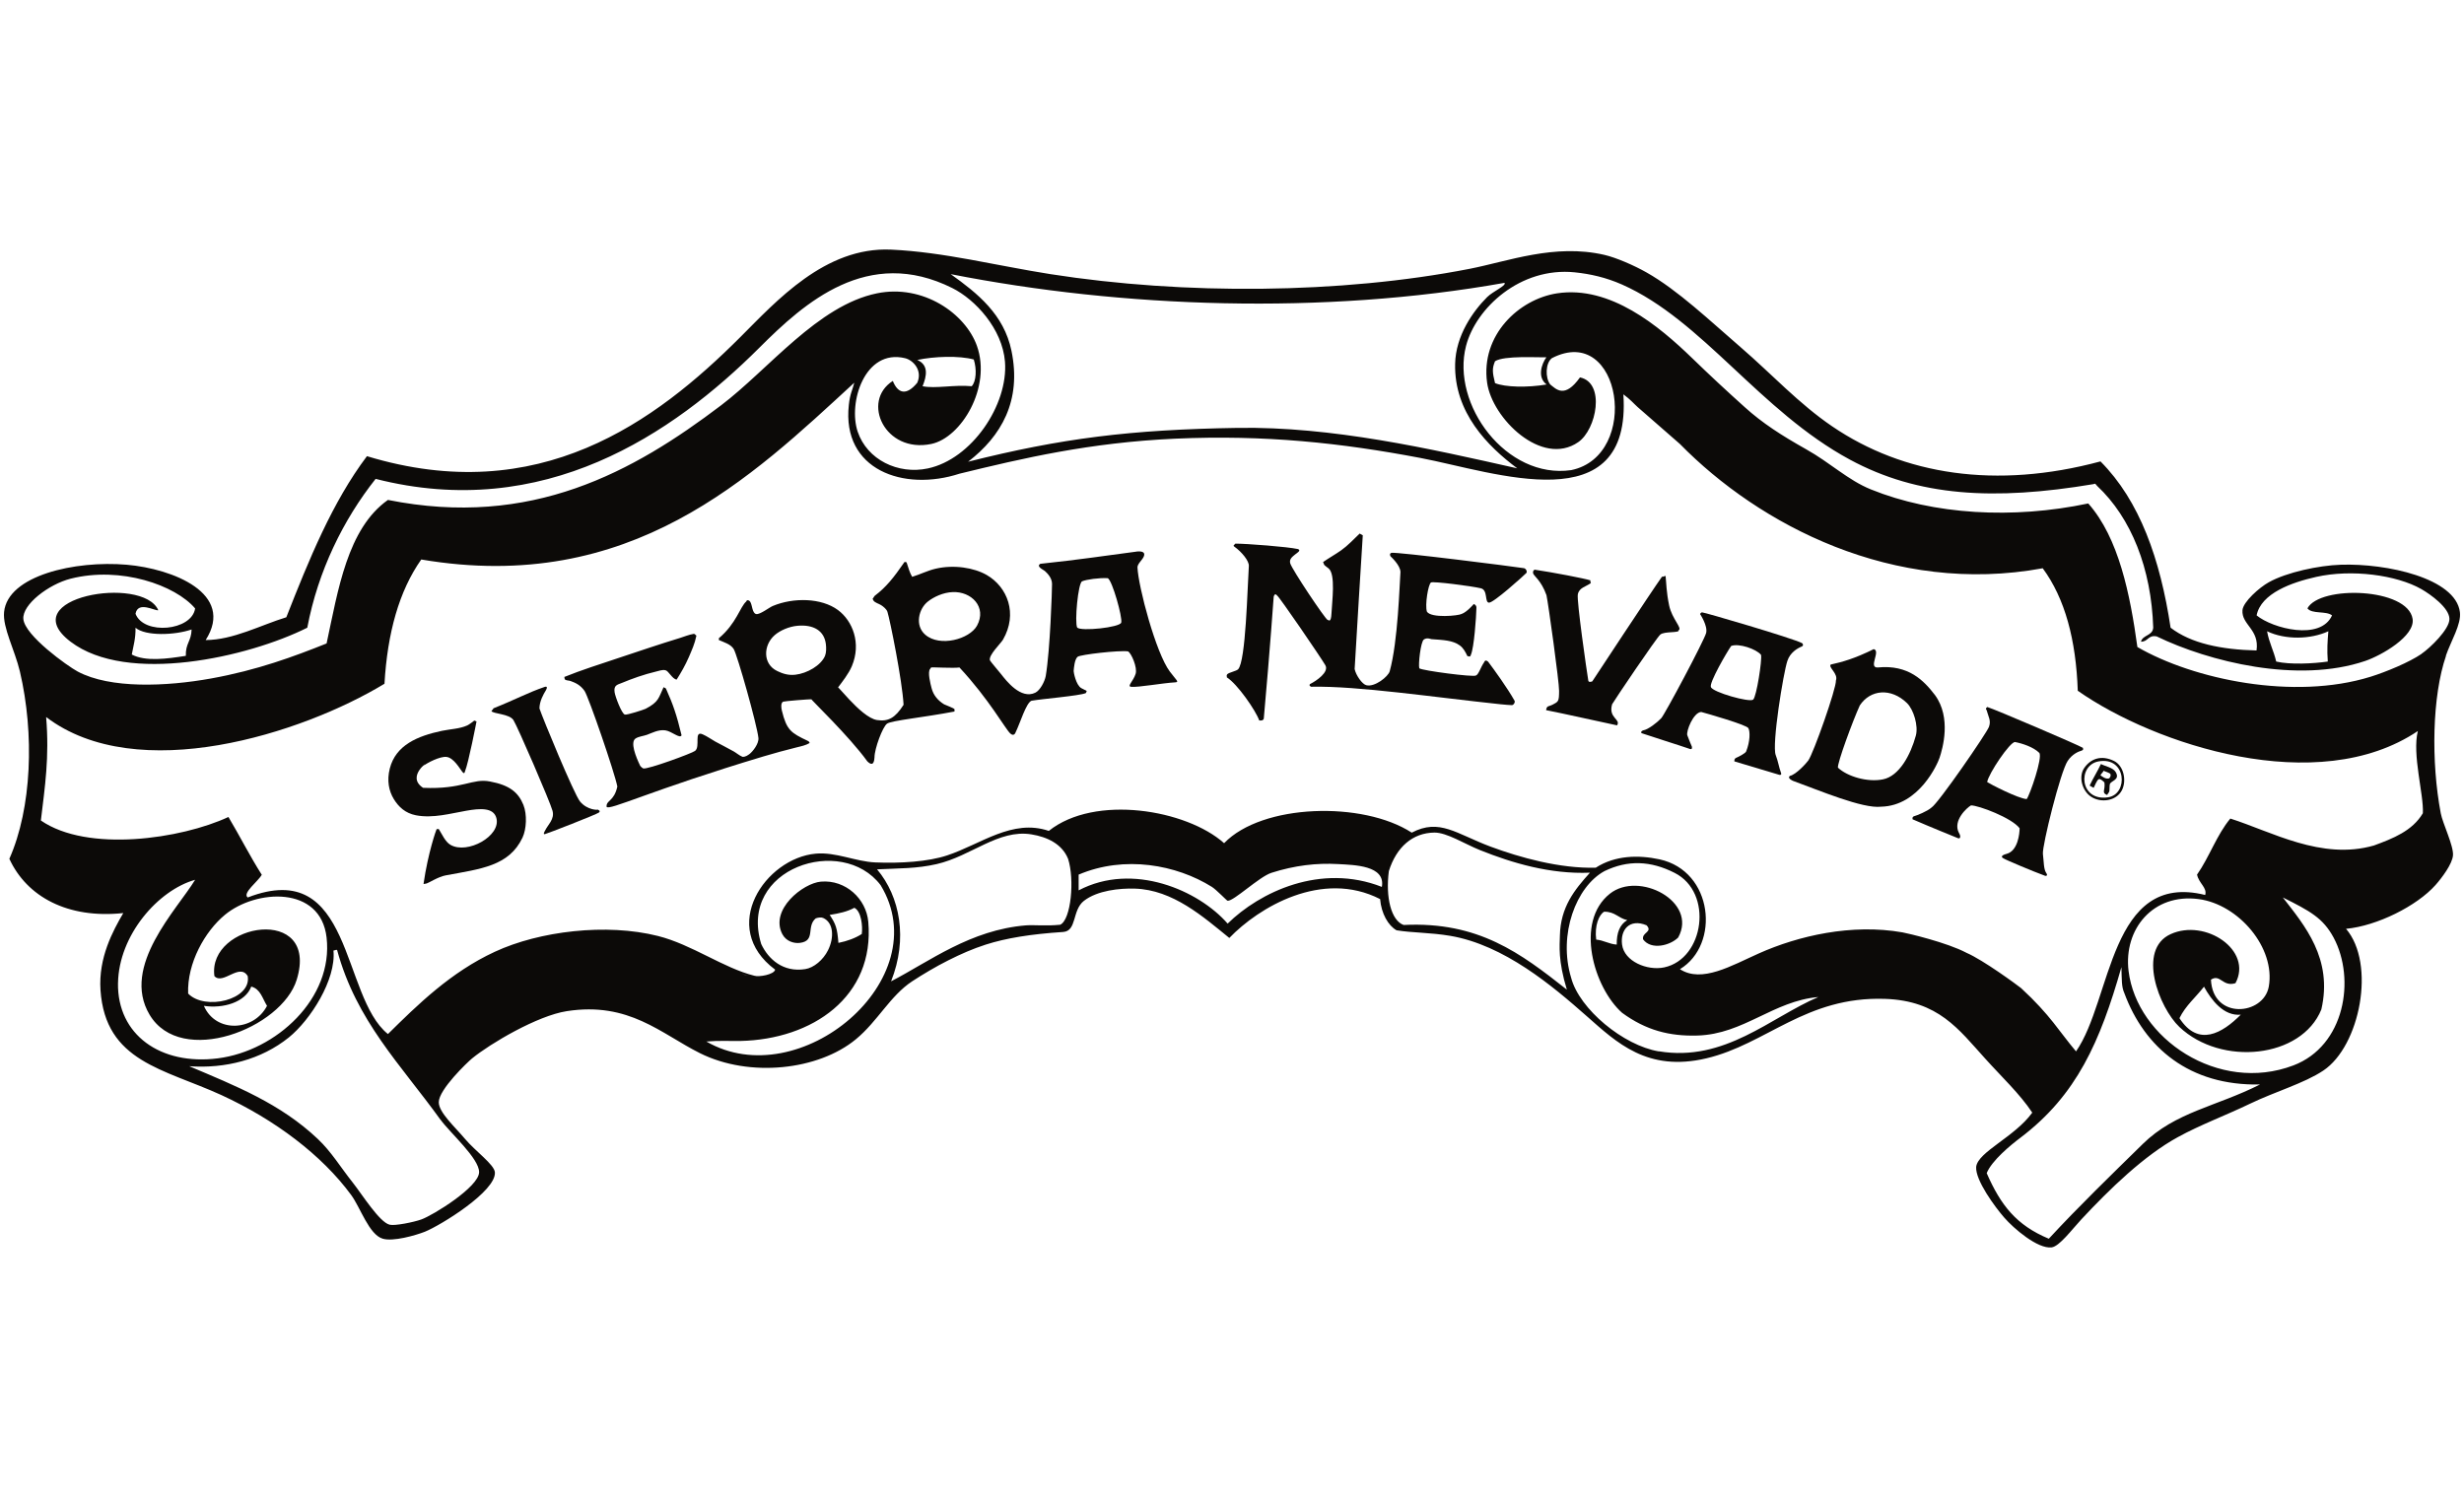 <svg viewBox="0 0 79 48" fill="none" xmlns="http://www.w3.org/2000/svg">
<g clip-path="url(#clip0_8504_1693)">
<path d="M74.633 21.212C74.178 21.278 73.426 21.318 72.979 21.212C72.898 20.861 72.751 20.605 72.686 20.241C73.271 20.521 74.081 20.504 74.651 20.241C74.623 20.57 74.606 20.83 74.633 21.212ZM77.633 20.97C77.246 21.234 76.51 21.542 76.002 21.7C73.546 22.462 70.332 21.79 68.528 20.746C68.297 19.062 67.931 17.245 66.953 16.143C64.538 16.652 61.993 16.506 59.985 15.693C59.25 15.396 58.685 14.84 57.904 14.403C57.125 13.965 56.509 13.57 55.939 13.055C55.355 12.53 54.813 12.027 54.253 11.483C53.184 10.449 51.626 9.148 49.925 9.405C48.7 9.592 47.468 10.745 47.679 12.269C47.837 13.413 49.434 14.983 50.601 14.177C51.189 13.772 51.478 12.273 50.657 12.101C50.164 12.794 49.891 12.476 49.701 12.326C49.538 12.113 49.55 11.635 49.758 11.483C51.983 10.341 52.621 14.611 50.376 15.074C48.3 15.375 46.516 12.971 47.004 11.09C47.319 9.878 48.742 8.554 50.489 8.732C50.997 8.785 51.488 8.896 52.006 9.124C54.583 10.264 56.425 13.18 59.312 14.738C61.498 15.919 63.923 16.06 67.123 15.523C67.189 15.496 67.174 15.512 67.236 15.579C68.333 16.605 68.976 18.232 69.036 20.125C69.018 20.39 68.701 20.352 68.642 20.575C68.873 20.581 68.868 20.351 69.147 20.406C70.813 21.214 73.672 21.929 75.836 21.192C76.346 21.019 77.438 20.398 77.352 19.844C77.197 18.847 74.389 18.757 73.98 19.506C74.124 19.698 74.58 19.58 74.769 19.732C74.405 20.551 72.866 20.156 72.351 19.732C72.491 19.023 73.482 18.672 74.262 18.498C75.39 18.244 76.837 18.434 77.634 18.89C77.925 19.057 78.528 19.486 78.533 19.844C78.538 20.176 77.914 20.776 77.634 20.967M73.529 34.162C71.129 35.074 68.51 33.3 68.245 31.131C68.084 29.794 69.028 28.636 70.493 28.829C71.777 29 72.963 30.394 72.741 31.636C72.576 32.555 70.946 32.711 70.887 31.412C71.187 31.215 71.261 31.655 71.673 31.525C72.237 30.47 70.707 29.444 69.593 29.953C68.51 30.448 69.22 32.307 69.874 32.928C71.217 34.2 73.791 33.935 74.426 32.368C74.802 30.741 73.889 29.674 73.191 28.776C74.057 29.21 74.478 29.43 74.821 30.066C75.529 31.394 75.183 33.536 73.527 34.163M68.695 36.687C67.683 37.68 66.65 38.678 65.688 39.719C64.644 39.284 64.147 38.643 63.697 37.616C63.86 37.212 64.471 36.711 64.779 36.48C66.586 35.112 67.333 33.401 68.016 31.012C68.03 31.414 68.016 31.638 68.109 31.841C68.755 33.593 70.199 34.821 72.46 34.773C71.047 35.488 69.753 35.648 68.695 36.686M53.184 33.712C52.05 33.524 50.637 32.355 50.374 31.354C49.95 29.96 50.534 28.426 51.443 27.931C52.191 27.571 52.92 27.596 53.691 27.988C54.943 28.621 54.641 30.746 53.356 31.019C52.811 31.133 52.075 30.825 52.006 30.287C51.944 29.822 52.24 29.44 52.792 29.669C52.998 29.891 52.639 29.89 52.679 30.118C52.937 30.474 53.549 30.319 53.805 30.061C54.443 28.909 52.545 27.914 51.613 28.658C50.479 29.561 51.103 31.673 52.006 32.474C52.772 33.036 53.526 33.23 54.423 33.204C55.905 33.161 56.854 32.094 58.299 31.969C56.765 32.62 55.304 34.061 53.186 33.709M45.002 29.659C44.603 29.516 44.419 28.771 44.529 27.931C44.773 27.157 45.293 26.704 45.989 26.696C46.388 26.693 46.955 27.059 47.45 27.258C48.488 27.674 49.703 28.035 50.977 27.982C50.477 28.535 50.033 29.087 50.013 29.999C50.006 30.322 49.949 30.788 50.236 31.732C48.757 30.568 47.41 29.54 45.002 29.659ZM44.305 28.438C42.341 27.667 40.39 28.604 39.36 29.615C38.434 28.55 36.333 27.628 34.583 28.549V28.044C36.059 27.416 37.721 27.729 38.853 28.436C38.998 28.525 39.335 28.883 39.36 28.883C39.56 28.895 40.371 28.113 40.765 27.986C41.51 27.748 42.215 27.667 42.9 27.706C43.423 27.736 44.426 27.748 44.305 28.436M33.992 29.651C33.528 29.698 33.161 29.651 32.895 29.671C31.113 29.816 29.804 30.825 28.569 31.466C29.113 30.1 28.857 28.75 28.12 27.875C28.835 27.84 29.389 27.854 30.03 27.707C31.144 27.451 32.007 26.585 33.065 26.753C33.582 26.836 34.053 27.064 34.245 27.539C34.457 28.199 34.341 29.491 33.992 29.651ZM22.645 33.396C23.045 33.361 23.387 33.383 23.735 33.378C26.045 33.329 28.048 31.959 27.839 29.56C27.775 28.821 27.114 28.202 26.321 28.269C25.744 28.318 24.674 29.168 25.083 29.953C25.206 30.186 25.458 30.256 25.646 30.233C26.165 30.167 25.84 29.713 26.153 29.447C26.235 29.417 26.333 29.407 26.392 29.434C26.733 29.587 26.747 30.073 26.547 30.47C26.392 30.781 26.092 31.032 25.816 31.074C25.111 31.185 24.634 30.758 24.406 30.27C23.656 27.83 26.996 26.747 28.234 28.382C30.073 31.404 25.631 35.126 22.648 33.396M14.124 35.902C14.432 36.327 15.369 37.147 15.361 37.588C15.352 38.062 13.878 38.971 13.506 39.102C13.264 39.188 12.667 39.311 12.495 39.27C12.169 39.196 11.605 38.291 11.314 37.924C10.912 37.418 10.626 36.933 10.19 36.521C8.985 35.38 7.553 34.818 6.066 34.187C7.222 34.271 8.373 33.978 9.261 33.265C9.949 32.708 10.781 31.414 10.691 30.479C10.782 30.463 10.735 30.457 10.807 30.458C11.425 32.74 12.844 34.128 14.122 35.903M8.561 32.252C8.136 33.073 6.916 33.129 6.537 32.252C7.149 32.346 7.866 32.141 8.056 31.634C8.354 31.712 8.416 32.022 8.561 32.252ZM3.784 31.523C3.808 29.984 5.07 28.542 6.256 28.21C5.686 29.153 3.87 30.978 4.794 32.533C5.802 34.231 9.036 32.975 9.514 31.411C10.254 28.998 6.643 29.585 6.874 31.298C7.148 31.596 7.681 30.86 7.942 31.298C8.072 32.059 6.571 32.415 6.032 31.858C5.995 30.882 6.571 29.861 7.212 29.333C8.203 28.513 10.279 28.385 10.471 30.061C10.693 32.01 8.859 33.696 6.986 33.935C5.144 34.17 3.757 33.176 3.783 31.52M23.789 31.236C23.853 31.251 23.922 31.264 23.989 31.274C23.925 31.268 23.858 31.253 23.789 31.236ZM27.39 29.107C27.617 29.216 27.664 29.706 27.63 29.948C27.425 30.08 27.164 30.177 26.881 30.233C26.843 29.757 26.797 29.632 26.601 29.336C26.909 29.287 27.159 29.233 27.39 29.109M52.173 29.503C51.931 29.646 51.83 29.91 51.835 30.288C51.589 30.271 51.416 30.149 51.177 30.128C51.118 29.678 51.269 29.324 51.433 29.233C51.791 29.233 51.88 29.44 52.173 29.503ZM70.663 31.636C70.904 32.072 71.294 32.585 71.843 32.535C71.254 33.127 70.485 33.585 69.877 32.647C70.073 32.244 70.403 31.974 70.665 31.636M49.587 12.328C48.971 12.434 48.249 12.416 47.933 12.284C47.845 11.926 47.839 11.812 47.933 11.583C48.227 11.393 49.312 11.468 49.58 11.455C49.419 11.679 49.284 12.104 49.587 12.328ZM1.311 26.304C1.439 25.227 1.587 24.287 1.479 22.991C4.405 25.215 9.689 23.524 12.327 21.924C12.421 20.297 12.795 18.949 13.506 17.94C20.227 19.08 24.102 15.293 27.39 12.271C27.327 12.523 27.253 12.623 27.215 12.983C26.984 15.069 28.973 15.771 30.762 15.189C32.799 14.692 34.931 14.191 37.674 14.066C40.559 13.937 43.009 14.203 45.542 14.684C47.933 15.14 52.324 16.755 52.048 12.644C52.276 12.811 52.377 12.937 52.503 13.05C52.918 13.415 53.398 13.829 53.861 14.236C56.4 16.826 60.707 19.102 65.493 18.221C66.208 19.19 66.561 20.521 66.617 22.149C69.083 23.878 74.305 25.602 77.52 23.44C77.332 24.196 77.715 25.476 77.681 26.075C77.347 26.642 76.722 26.886 76.113 27.11C74.429 27.595 72.822 26.661 71.508 26.247C71.074 26.765 70.835 27.483 70.441 28.044C70.502 28.331 70.771 28.461 70.702 28.697C67.631 27.934 67.717 32.059 66.561 33.712C66.019 33.073 65.748 32.558 64.799 31.683C64.678 31.587 63.591 30.785 63.048 30.551C62.42 30.218 61.167 29.927 60.998 29.896C59.366 29.609 57.655 30.006 56.391 30.571C55.521 30.958 54.562 31.532 53.862 31.076C55.158 30.293 54.934 27.929 53.206 27.554C52.541 27.411 51.786 27.421 51.163 27.822C50.008 27.854 48.729 27.495 47.791 27.147C46.688 26.736 46.156 26.23 45.263 26.698C43.694 25.681 40.469 25.767 39.247 27.036C38.039 25.957 35.103 25.463 33.627 26.642C32.453 26.245 31.451 27.07 30.366 27.428C29.759 27.63 28.869 27.687 28.063 27.653C27.435 27.627 26.797 27.312 26.151 27.372C24.541 27.519 23.027 29.731 24.852 31.091C24.822 31.249 24.329 31.335 24.184 31.286C23.183 31.034 22.184 30.285 21.093 30.011C19.443 29.595 17.297 29.853 15.867 30.517C14.452 31.17 13.384 32.222 12.438 33.156C10.927 31.947 11.326 27.465 7.942 28.777C7.76 28.638 8.277 28.261 8.393 28.049C8.014 27.455 7.688 26.805 7.324 26.196C5.813 26.9 2.81 27.344 1.311 26.309M29.579 12.384C29.713 12.054 29.781 11.704 29.41 11.542C29.941 11.426 30.752 11.398 31.221 11.527C31.32 11.84 31.3 12.232 31.154 12.384C30.593 12.33 29.991 12.469 29.579 12.384ZM4.345 20.129C4.669 20.401 5.596 20.371 6.143 20.184C6.133 20.568 5.946 20.625 5.958 21.029C5.349 21.125 4.664 21.219 4.225 20.987C4.279 20.704 4.351 20.472 4.345 20.129ZM0.749 19.848C0.708 19.385 1.56 18.735 2.265 18.555C3.88 18.148 5.625 18.766 6.256 19.509C6.15 20.231 4.607 20.371 4.345 19.68C4.422 19.259 4.967 19.595 5.075 19.567C4.583 18.429 0.397 19.156 2.263 20.576C4.074 21.954 7.952 21.078 9.852 20.127C10.197 18.303 11.011 16.657 12.043 15.355C17.432 16.728 21.571 13.921 24.351 11.145C25.79 9.708 27.822 7.884 30.533 9.237C31.271 9.606 32.135 10.541 32.221 11.596C32.331 12.981 31.154 14.723 29.747 15.02C28.79 15.224 27.802 14.738 27.499 13.842C27.186 12.915 27.723 11.174 29.017 11.485C29.273 11.546 29.585 11.87 29.41 12.271C29.057 12.703 28.785 12.614 28.625 12.214C27.6 12.867 28.369 14.546 29.86 14.235C30.819 14.034 31.795 12.421 31.322 11.09C30.953 10.053 29.597 9.104 28.118 9.405C26.22 9.792 24.649 11.837 23.116 12.999C20.309 15.126 17.038 16.95 12.438 16.03C11.134 16.95 10.838 18.932 10.471 20.632C9.436 21.046 8.255 21.487 6.762 21.756C5.334 22.013 3.534 22.091 2.49 21.532C2.161 21.355 0.794 20.378 0.749 19.848ZM48.237 9.071C48.305 9.158 47.864 9.343 47.68 9.527C47.228 9.977 46.672 10.762 46.654 11.668C46.62 13.225 47.689 14.303 48.646 15.017C45.838 14.384 42.715 13.672 39.676 13.72C36.239 13.775 34.029 14.053 31.039 14.805C32.103 13.987 32.762 12.851 32.429 11.246C32.187 10.08 31.342 9.405 30.481 8.79C35.973 9.871 42.436 10.105 48.241 9.069M78.418 21.027C78.583 20.549 78.92 20.014 78.868 19.624C78.728 18.54 76.527 18.057 75.045 18.108C74.348 18.131 73.32 18.347 72.741 18.67C72.442 18.835 71.917 19.299 71.897 19.567C71.865 20.036 72.447 20.179 72.348 20.857C71.215 20.829 70.249 20.632 69.593 20.127C69.262 17.931 68.605 16.06 67.345 14.795C63.99 15.697 61.025 15.224 58.745 13.672C57.677 12.947 56.803 11.993 55.823 11.147C54.821 10.284 53.797 9.304 52.787 8.734C52.39 8.509 51.818 8.26 51.438 8.172C49.839 7.804 48.353 8.379 47.112 8.621C42.986 9.426 37.963 9.461 33.679 8.79C31.956 8.52 30.262 8.081 28.569 8.004C26.451 7.908 24.886 9.661 23.735 10.81C21.021 13.523 17.277 16.301 11.765 14.627C10.654 16.101 9.909 17.938 9.18 19.792C8.361 20.043 7.476 20.521 6.594 20.523C7.548 19.028 5.538 18.236 4.065 18.108C2.406 17.965 0.247 18.451 0.131 19.624C0.081 20.124 0.473 20.837 0.638 21.532C1.107 23.528 1.021 25.914 0.3 27.537C0.858 28.752 2.171 29.467 3.953 29.277C3.619 29.849 3.152 30.709 3.222 31.747C3.38 34.051 5.255 34.268 7.101 35.114C8.814 35.902 10.319 37.037 11.258 38.315C11.555 38.718 11.832 39.59 12.271 39.718C12.604 39.817 13.313 39.615 13.619 39.496C14.132 39.289 15.913 38.193 15.867 37.588C15.847 37.34 15.239 36.911 14.91 36.519C14.587 36.134 14.067 35.671 14.068 35.341C14.068 34.937 14.984 34.062 15.135 33.938C15.719 33.46 17.23 32.568 18.171 32.422C20.171 32.112 21.189 33.144 22.443 33.77C24.033 34.562 26.244 34.317 27.445 33.32C28.139 32.747 28.539 31.931 29.244 31.466C29.587 31.242 30.001 30.995 30.407 30.791C30.807 30.59 31.186 30.423 31.605 30.288C32.256 30.08 33.04 29.952 34.087 29.883C34.531 29.853 34.369 29.183 34.753 28.885C35.185 28.549 35.905 28.478 36.382 28.493C37.607 28.528 38.583 29.402 39.414 30.075C40.354 29.097 42.385 27.875 44.249 28.829C44.286 29.292 44.51 29.681 44.776 29.829C45.288 29.913 45.85 29.898 46.498 30.007C48.227 30.302 49.774 31.611 50.882 32.59C51.835 33.43 52.816 34.379 54.704 33.936C56.639 33.482 57.892 31.942 60.438 32.028C62.151 32.087 62.8 33.008 63.642 33.936C64.175 34.529 64.756 35.07 65.158 35.676C64.591 36.46 63.414 36.933 63.359 37.416C63.33 37.845 63.966 38.706 64.259 39.041C64.562 39.391 65.329 40.049 65.777 39.997C66.029 39.965 66.423 39.43 66.731 39.099C67.646 38.118 68.747 37.051 69.824 36.462C70.544 36.066 71.367 35.762 72.129 35.395C72.94 35.003 73.875 34.737 74.488 34.328C75.669 33.541 76.179 30.904 75.218 29.782C76.216 29.688 77.486 29.05 78.085 28.38C78.297 28.141 78.627 27.699 78.647 27.425C78.671 27.123 78.314 26.396 78.255 26.078C77.941 24.424 77.978 22.323 78.424 21.026" fill="#0C0A08" />
<path d="M43.588 17.113C43.401 17.292 43.21 17.497 42.998 17.647C42.807 17.781 42.606 17.892 42.42 18.022C42.478 18.145 42.41 18.081 42.594 18.224C42.831 18.407 42.705 19.302 42.69 19.661C42.675 20.019 42.579 19.856 42.565 19.878C42.478 19.836 41.429 18.269 41.367 18.064C41.324 17.919 41.455 17.839 41.527 17.776C41.556 17.749 41.742 17.647 41.613 17.605C41.281 17.531 39.967 17.431 39.609 17.431C39.604 17.455 39.506 17.487 39.58 17.531C39.809 17.694 40.053 17.988 40.04 18.15C39.994 18.826 39.945 21.209 39.695 21.461C39.639 21.518 39.404 21.561 39.348 21.619C39.313 21.66 39.341 21.692 39.335 21.72C39.673 21.931 40.26 22.78 40.374 23.102C40.422 23.102 40.491 23.115 40.519 23.045C40.723 20.763 40.836 19.141 40.836 19.141C40.836 19.141 40.862 18.985 40.95 19.099C41.022 19.141 42.336 21.062 42.493 21.33C42.621 21.552 42.203 21.833 42.002 21.934C41.944 21.991 42.059 22.035 42.059 22.02C43.543 21.991 45.972 22.357 48.113 22.582C48.234 22.594 48.416 22.61 48.473 22.61C48.53 22.61 48.586 22.513 48.559 22.468C48.33 22.06 47.896 21.46 47.711 21.216C47.608 21.128 47.591 21.229 47.579 21.243C47.482 21.375 47.406 21.633 47.32 21.66C47.25 21.719 45.597 21.503 45.505 21.429C45.469 21.311 45.548 20.58 45.65 20.507C45.75 20.435 45.863 20.489 45.895 20.494C46.27 20.522 46.575 20.529 46.802 20.694C46.918 20.778 46.984 20.903 47.048 21.039C47.086 21.029 47.132 21.095 47.16 20.994C47.261 20.765 47.33 19.794 47.337 19.484C47.337 19.393 47.251 19.368 47.251 19.368C47.251 19.368 47.034 19.627 46.861 19.686C46.762 19.743 45.895 19.829 45.75 19.614C45.68 19.398 45.792 18.732 45.88 18.677C45.952 18.633 47.176 18.791 47.48 18.863C47.712 18.921 47.593 19.316 47.739 19.324C47.884 19.333 48.819 18.49 48.936 18.374C48.978 18.332 48.92 18.217 48.85 18.217C48.49 18.16 44.827 17.697 44.613 17.726C44.527 17.755 44.584 17.84 44.584 17.84C44.584 17.84 44.901 18.123 44.901 18.343C44.872 18.717 44.823 20.568 44.556 21.525C44.507 21.694 44.078 22.04 43.807 21.971C43.674 21.939 43.475 21.655 43.432 21.453C43.447 21.108 43.693 17.164 43.693 17.164C43.693 17.164 43.635 17.13 43.592 17.107" fill="#0C0A08" />
<path d="M49.196 18.264C49.181 18.3 49.139 18.293 49.153 18.379C49.168 18.466 49.41 18.598 49.583 19.085C49.642 19.36 49.991 21.872 49.987 22.151C49.987 22.496 49.96 22.496 49.799 22.584C49.641 22.669 49.597 22.612 49.57 22.77C50.088 22.87 51.429 23.172 51.846 23.258C51.976 23.056 51.559 23.028 51.687 22.582C51.759 22.452 53.1 20.465 53.23 20.349C53.359 20.233 53.864 20.305 53.819 20.206C53.948 20.149 53.607 19.846 53.516 19.415C53.425 18.983 53.426 18.692 53.401 18.465C53.395 18.465 53.302 18.502 53.285 18.493C52.971 18.929 51.051 21.848 51.051 21.848C51.051 21.848 50.921 21.905 50.921 21.806C50.877 21.547 50.546 19.257 50.588 19.055C50.633 18.838 50.847 18.814 51.007 18.695C51.01 18.692 50.98 18.653 50.992 18.609C50.785 18.544 49.811 18.357 49.19 18.264" fill="#0C0A08" />
<path d="M17.469 22.023C16.909 22.215 16.576 22.41 15.813 22.715C15.844 22.703 15.773 22.774 15.756 22.801C15.818 22.892 16.331 22.887 16.461 23.088C16.591 23.29 17.644 25.725 17.715 25.998C17.787 26.27 17.57 26.432 17.469 26.645C17.469 26.645 17.397 26.762 17.469 26.746C17.541 26.733 19.126 26.114 19.199 26.056C19.271 25.999 19.184 25.972 19.157 25.956C19.19 25.976 18.828 25.984 18.595 25.697C18.406 25.466 17.397 23.023 17.296 22.716C17.296 22.488 17.425 22.257 17.498 22.141C17.548 22.059 17.551 21.995 17.467 22.025" fill="#0C0A08" />
<path d="M15.207 23.104C15.207 23.104 15.058 23.225 14.977 23.262C14.742 23.369 14.439 23.378 14.171 23.433C13.39 23.598 12.689 23.889 12.497 24.643C12.399 25.03 12.468 25.363 12.626 25.622C12.783 25.877 12.995 26.073 13.333 26.141C13.882 26.248 14.457 26.08 14.948 25.996C15.384 25.919 15.82 25.885 15.914 26.227C16.072 26.805 14.985 27.403 14.444 27.09C14.274 26.992 14.171 26.745 14.07 26.587C14.041 26.571 14.016 26.593 13.998 26.587C13.988 26.602 13.725 27.33 13.579 28.343C13.611 28.343 13.596 28.345 13.668 28.33C13.74 28.316 14.048 28.113 14.286 28.069C15.413 27.859 16.318 27.774 16.752 26.859C16.88 26.587 16.904 26.115 16.781 25.808C16.616 25.402 16.333 25.175 15.714 25.059C15.15 24.944 14.834 25.318 13.565 25.261C12.99 24.887 13.821 24.35 13.579 24.556C13.69 24.461 14.112 24.246 14.314 24.27C14.546 24.293 14.748 24.657 14.819 24.744C14.889 24.832 14.896 24.769 14.905 24.744C15.026 24.448 15.278 23.132 15.278 23.132L15.207 23.104Z" fill="#0C0A08" />
<path d="M35.517 18.539C35.661 18.609 35.993 19.796 35.949 19.962C35.909 20.12 34.652 20.25 34.536 20.122C34.45 19.949 34.564 18.697 34.694 18.64C34.824 18.581 35.241 18.523 35.515 18.539M36.424 17.689C35.126 17.859 34.709 17.933 33.355 18.078C33.21 18.165 33.45 18.266 33.499 18.308C33.595 18.394 33.73 18.539 33.73 18.725C33.73 18.912 33.671 20.832 33.528 21.677C33.494 21.858 33.348 22.134 33.195 22.21C32.73 22.439 32.261 21.825 32.099 21.619C32.049 21.555 31.746 21.199 31.738 21.172C31.692 21.004 32.083 20.637 32.157 20.511C32.641 19.674 32.298 18.82 31.638 18.438C31.229 18.202 30.582 18.098 29.994 18.236C29.732 18.298 29.501 18.419 29.246 18.495C29.165 18.364 29.128 18.214 29.072 18.049C29.059 18.005 29.012 18.025 29 18.02C28.643 18.537 28.408 18.828 28.049 19.101C28.034 19.109 27.987 19.198 27.977 19.201L28.006 19.259C28.058 19.329 28.175 19.355 28.251 19.404C28.322 19.449 28.426 19.533 28.453 19.619C28.536 19.885 28.928 21.821 28.97 22.599C28.697 23.029 28.472 23.141 28.12 23.088C27.58 23.006 26.7 21.746 26.851 22.065C27.003 21.865 27.208 21.606 27.312 21.36C27.622 20.625 27.336 19.907 26.866 19.56C26.335 19.168 25.439 19.153 24.777 19.43C24.667 19.474 24.363 19.715 24.243 19.689C24.115 19.661 24.12 19.397 24.055 19.299C24.016 19.235 23.939 19.227 23.927 19.286C23.725 19.459 23.614 19.989 23.047 20.465C23.052 20.477 23.047 20.511 23.047 20.522C23.22 20.598 23.427 20.655 23.523 20.81C23.639 20.994 24.272 23.243 24.316 23.66C24.336 23.846 24.132 24.101 24.028 24.179C23.979 24.212 23.905 24.275 23.804 24.266C23.705 24.227 23.595 24.132 23.523 24.093C23.325 23.982 23.131 23.886 22.932 23.777C22.805 23.706 22.672 23.608 22.529 23.546C22.233 23.416 22.466 23.943 22.283 24.078C22.174 24.16 20.772 24.673 20.626 24.64C20.604 24.635 20.535 24.574 20.525 24.554C20.385 24.263 20.195 23.79 20.382 23.676C20.488 23.612 20.622 23.603 20.742 23.561C20.896 23.506 21.11 23.386 21.332 23.418C21.536 23.447 21.802 23.699 21.852 23.576C21.692 22.908 21.57 22.57 21.376 22.136C21.336 22.045 21.361 22.081 21.275 22.035C21.115 22.373 21.13 22.503 20.7 22.727C20.627 22.762 20.104 22.93 20.035 22.913C19.931 22.887 19.725 22.333 19.705 22.195C19.672 21.971 19.794 21.956 19.929 21.901C20.272 21.759 20.636 21.628 21.038 21.532C21.117 21.514 21.23 21.468 21.334 21.49C21.438 21.51 21.549 21.769 21.694 21.791C21.834 21.572 21.977 21.32 22.084 21.073C22.18 20.847 22.276 20.642 22.328 20.381C22.303 20.368 22.276 20.319 22.243 20.324C22.076 20.352 21.923 20.42 21.81 20.453C21.132 20.66 20.477 20.883 19.821 21.101C19.237 21.298 18.65 21.48 18.091 21.707C18.112 21.746 18.088 21.771 18.12 21.793C18.169 21.825 18.238 21.816 18.294 21.837C18.453 21.894 18.61 21.966 18.741 22.153C18.871 22.341 19.709 24.779 19.793 25.22C19.687 25.705 19.433 25.651 19.448 25.868C19.505 26.013 20.886 25.331 24.479 24.254C24.825 24.152 25.184 24.051 25.53 23.967C25.709 23.923 25.833 23.899 25.963 23.822C25.922 23.79 25.97 23.788 25.89 23.751C25.362 23.501 25.221 23.412 25.068 22.785C25.049 22.712 25.024 22.535 25.111 22.498C25.147 22.483 25.975 22.412 26.02 22.425C25.973 22.41 27.221 23.598 27.807 24.411C27.915 24.519 28.024 24.556 28.038 24.283C28.038 24.009 28.297 23.304 28.441 23.203C28.584 23.102 29.621 23.003 30.604 22.814C30.597 22.792 30.61 22.762 30.604 22.742C30.592 22.706 30.321 22.612 30.27 22.584C30.085 22.471 29.929 22.304 29.868 22.065C29.834 21.936 29.73 21.539 29.824 21.446C29.831 21.439 29.845 21.406 29.855 21.402C29.892 21.389 30.575 21.431 30.762 21.402C31.714 22.425 32.232 23.374 32.392 23.519C32.513 23.63 32.56 23.489 32.564 23.477C32.707 23.188 32.897 22.541 33.07 22.469C33.412 22.409 34.611 22.311 34.813 22.224C34.871 22.123 34.842 22.166 34.669 22.065C34.494 21.966 34.421 21.545 34.423 21.518C34.431 21.418 34.452 21.138 34.551 21.059C34.638 20.988 35.88 20.846 36.166 20.886C36.272 20.94 36.474 21.407 36.41 21.606C36.334 21.847 36.123 22.008 36.267 22.022C36.498 22.045 37.273 21.901 37.679 21.879C37.819 21.87 37.714 21.811 37.506 21.532C37.061 20.94 36.498 18.825 36.469 18.192C36.469 18.076 36.622 17.96 36.671 17.845C36.735 17.696 36.6 17.665 36.425 17.687M25.571 20.065C26.084 20.019 26.429 20.225 26.479 20.655C26.493 20.778 26.494 20.924 26.451 21.031C26.321 21.335 25.884 21.591 25.498 21.635C25.253 21.662 25.069 21.587 24.923 21.518C24.448 21.295 24.47 20.689 24.835 20.368C25.002 20.22 25.295 20.088 25.571 20.065ZM30.545 18.985C31.139 18.958 31.652 19.461 31.324 20.063C31.085 20.494 30.134 20.758 29.665 20.351C29.323 20.055 29.453 19.518 29.752 19.286C29.939 19.139 30.24 18.996 30.545 18.985Z" fill="#0C0A08" />
<path d="M54.572 19.634C54.522 19.641 54.508 19.691 54.508 19.691C54.508 19.691 54.759 20.065 54.702 20.295C54.645 20.526 53.369 22.924 53.26 23.031C53.145 23.154 52.843 23.398 52.676 23.42C52.619 23.442 52.592 23.496 52.648 23.514C52.908 23.605 53.854 23.901 54.182 24.015C54.273 24.047 54.243 23.936 54.243 23.936C54.243 23.936 54.14 23.699 54.098 23.576C54.054 23.455 54.29 22.841 54.544 22.829C54.699 22.87 55.999 23.24 56.056 23.348C56.114 23.455 56.114 23.773 55.984 24.096C55.961 24.154 55.738 24.27 55.666 24.298C55.594 24.327 55.607 24.413 55.607 24.413L57.049 24.845C57.049 24.845 57.138 24.864 57.1 24.776C57.042 24.626 57.005 24.394 56.933 24.212C56.802 23.881 57.179 21.564 57.307 21.189C57.394 20.928 57.615 20.792 57.769 20.729C57.827 20.706 57.811 20.639 57.774 20.62C57.471 20.462 54.62 19.626 54.567 19.634M56.462 21C56.499 21.158 56.319 22.333 56.21 22.432C56.1 22.533 54.906 22.195 54.855 22.03C54.789 21.901 55.367 20.906 55.505 20.712C55.748 20.62 56.31 20.807 56.464 21" fill="#0C0A08" />
<path d="M60.073 20.814C59.467 21.118 59.05 21.231 58.697 21.308C58.611 21.402 58.942 21.596 58.863 21.82C58.877 22.072 58.148 24.142 57.976 24.386C57.912 24.475 57.586 24.837 57.386 24.879C57.293 24.951 57.467 25.03 57.487 25.038C58.323 25.341 59.723 25.937 60.312 25.866C61.53 25.838 62.121 24.492 62.186 24.297C62.285 23.999 62.57 23.013 62.04 22.289C61.685 21.826 61.194 21.303 60.202 21.402C59.889 21.418 60.313 20.861 60.073 20.814ZM59.627 22.621C59.964 22.109 60.626 22.045 61.14 22.543C61.352 22.747 61.513 23.275 61.424 23.591C61.257 24.202 60.894 24.887 60.369 24.99C59.871 25.091 59.223 24.895 58.927 24.614C58.905 24.465 59.403 23.112 59.627 22.622" fill="#0C0A08" />
<path d="M63.712 22.671C63.709 22.695 63.638 22.698 63.694 22.77C63.753 22.987 63.842 23.104 63.77 23.305C63.699 23.504 62.141 25.767 61.925 25.895C61.797 26.011 61.456 26.149 61.379 26.168C61.3 26.189 61.32 26.248 61.32 26.27C61.882 26.514 62.652 26.826 62.777 26.876C62.851 26.905 62.878 26.819 62.805 26.703C62.602 26.314 63.065 25.895 63.194 25.824C63.44 25.824 64.507 26.227 64.752 26.558C64.752 26.716 64.702 27.285 64.333 27.379C64.17 27.421 64.147 27.48 64.234 27.522C64.29 27.566 65.208 27.951 65.575 28.084C65.575 28.084 65.681 28.099 65.602 27.985C65.523 27.869 65.53 27.638 65.499 27.379C65.472 27.12 66.061 24.744 66.293 24.399C66.436 24.182 66.637 24.096 66.741 24.068C66.81 24.046 66.783 24.011 66.783 23.98C66.682 23.908 63.956 22.74 63.714 22.669M64.606 23.793C64.836 23.837 65.196 23.953 65.383 24.14C65.498 24.285 65.08 25.493 64.979 25.622C64.707 25.607 63.793 25.134 63.712 25.076C63.753 24.81 64.446 23.78 64.606 23.793Z" fill="#0C0A08" />
<path d="M67.034 25.54C67.355 25.759 67.86 25.685 68.035 25.333C68.188 25.022 68.089 24.551 67.778 24.399C67.374 24.202 67.031 24.323 66.822 24.628C66.633 24.906 66.758 25.353 67.034 25.54ZM67.286 24.413C68.18 24.254 68.245 25.466 67.589 25.565C66.669 25.703 66.601 24.535 67.286 24.413Z" fill="#0C0A08" />
<path d="M67.359 24.498C67.244 24.742 67.11 24.948 66.997 25.19C67.039 25.21 67.081 25.241 67.126 25.261C67.162 25.202 67.224 25.022 67.285 24.988C67.34 24.954 67.454 25.07 67.471 25.089C67.507 25.34 67.365 25.417 67.559 25.491C67.582 25.439 67.621 25.414 67.631 25.362C67.638 25.314 67.631 25.202 67.645 25.145C67.677 25.03 67.983 25.012 67.833 24.756C67.749 24.613 67.505 24.574 67.357 24.497M67.444 24.715C67.48 24.732 67.641 24.781 67.662 24.816C67.68 24.848 67.662 24.902 67.662 24.902C67.65 24.909 67.64 24.954 67.618 24.959C67.51 24.991 67.396 24.894 67.344 24.86C67.365 24.806 67.428 24.763 67.444 24.715Z" fill="#0C0A08" />
</g>
<defs>
<clipPath id="clip0_8504_1693">
<rect width="79" height="48" fill="white"/>
</clipPath>
</defs>
</svg>

